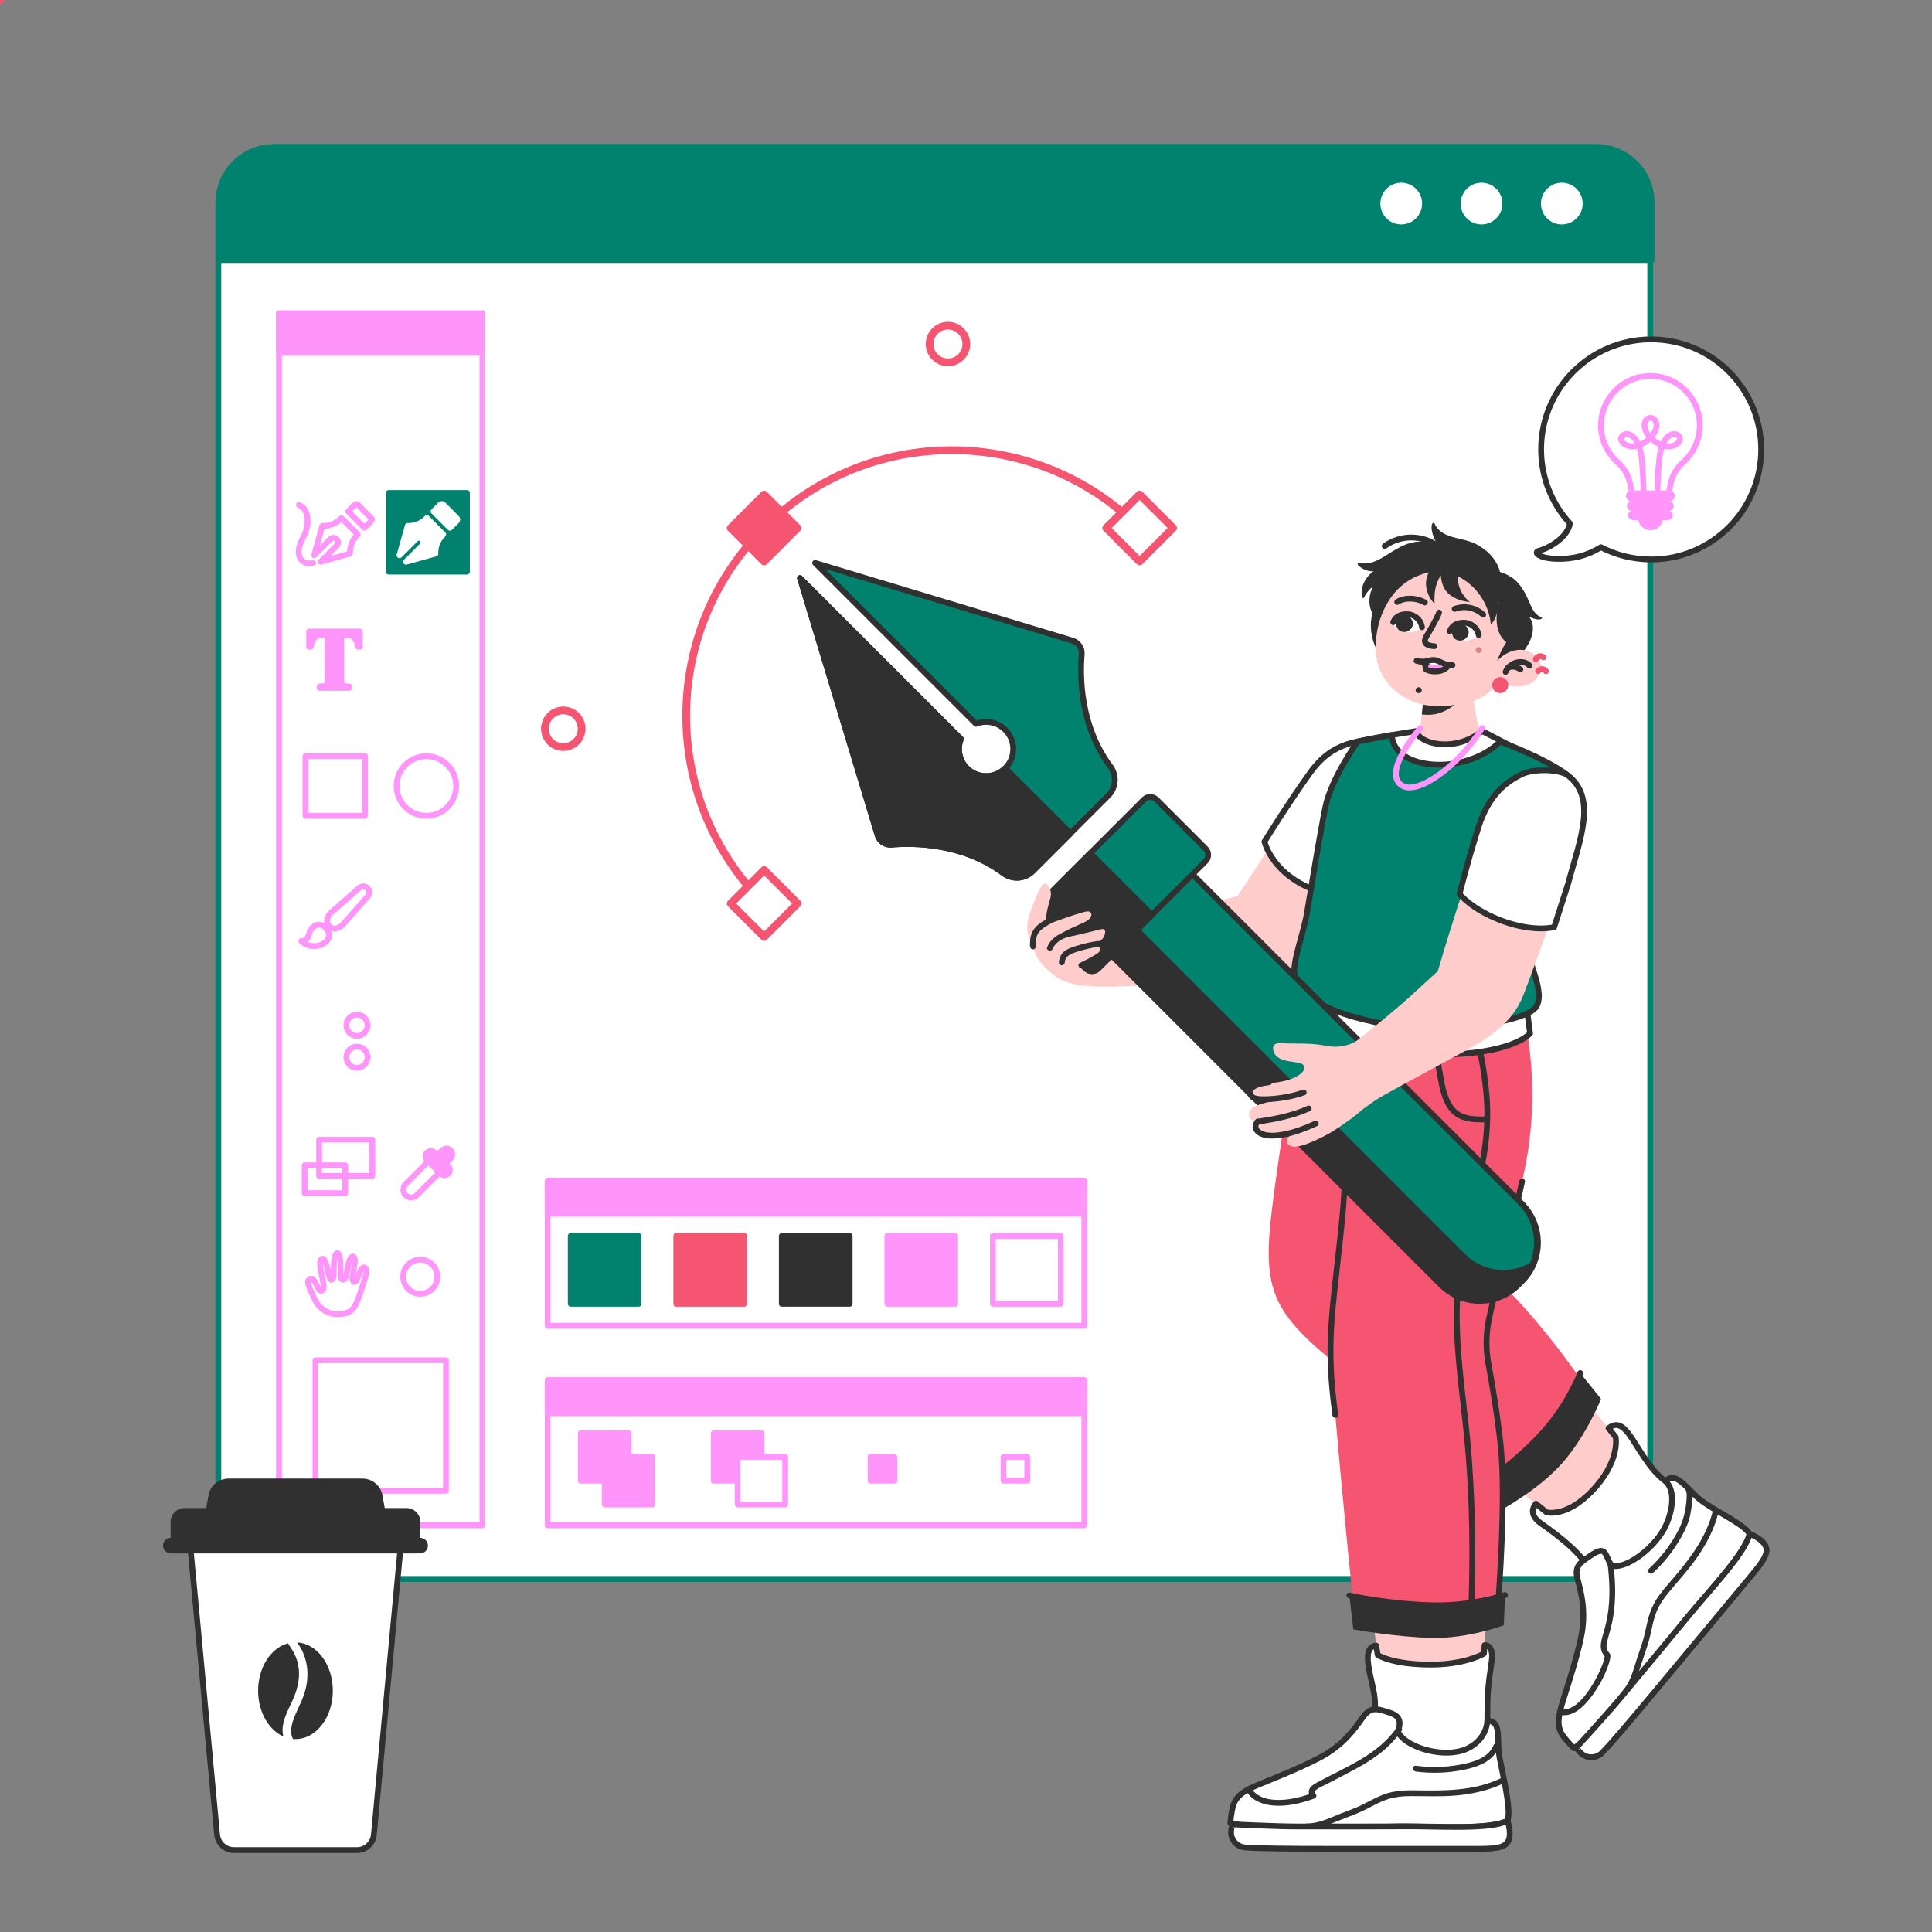 <?xml version="1.0" encoding="utf-8"?>
<!-- Generator: Adobe Illustrator 27.5.0, SVG Export Plug-In . SVG Version: 6.00 Build 0)  -->
<svg xmlns="http://www.w3.org/2000/svg" xmlns:xlink="http://www.w3.org/1999/xlink" version="1.1" x="0px" y="0px" viewBox="0 0 500 500" style="enable-background:new 0 0 500 500;" xml:space="preserve">
<rect x="0" y="0" width="500" height="500" fill="#808080" stroke="none"/>
<g id="Floor">
	
		<line id="Floor_00000042714086522723796320000002943657642155396010_" style="fill:none;stroke:#FF95FB;stroke-width:1.5;stroke-linecap:round;stroke-linejoin:round;stroke-miterlimit:10;"/>
</g>
<g id="Window">
	<g id="Window_00000111877368578575264960000018224126116560403888_">
		
			<path style="fill:#FFFFFF;stroke:#00826F;stroke-width:1.5;stroke-linecap:round;stroke-linejoin:round;stroke-miterlimit:10;" d="    M427.074,52.384v341.917c0,7.912-6.412,14.324-14.324,14.324H70.833c-7.912,0-14.324-6.412-14.324-14.324V52.384    c0-7.912,6.412-14.324,14.324-14.324H412.75C420.662,38.06,427.074,44.472,427.074,52.384z"/>
		
			<path style="fill:#00826F;stroke:#00826F;stroke-width:1.5;stroke-linecap:round;stroke-linejoin:round;stroke-miterlimit:10;" d="    M427.443,52.384v14.924H56.877V52.384c0-7.912,6.412-14.324,14.324-14.324h341.917C421.03,38.06,427.443,44.472,427.443,52.384z"/>
		<g>
			
				<path style="fill:#FFFFFF;stroke:#00826F;stroke-width:1.5;stroke-linecap:round;stroke-linejoin:round;stroke-miterlimit:10;" d="     M410.342,52.684c0,3.396-2.753,6.149-6.149,6.149c-3.396,0-6.149-2.753-6.149-6.149c0-3.396,2.753-6.149,6.149-6.149     C407.589,46.535,410.342,49.288,410.342,52.684z"/>
			
				<path style="fill:#FFFFFF;stroke:#00826F;stroke-width:1.5;stroke-linecap:round;stroke-linejoin:round;stroke-miterlimit:10;" d="     M389.566,52.684c0,3.396-2.753,6.149-6.149,6.149c-3.396,0-6.149-2.753-6.149-6.149c0-3.396,2.753-6.149,6.149-6.149     C386.813,46.535,389.566,49.288,389.566,52.684z"/>
			
				<path style="fill:#FFFFFF;stroke:#00826F;stroke-width:1.5;stroke-linecap:round;stroke-linejoin:round;stroke-miterlimit:10;" d="     M368.79,52.684c0,3.396-2.753,6.149-6.149,6.149c-3.396,0-6.149-2.753-6.149-6.149c0-3.396,2.753-6.149,6.149-6.149     C366.037,46.535,368.79,49.288,368.79,52.684z"/>
		</g>
	</g>
</g>
<g id="Tools_3">
	<g id="Tools">
		
			<rect x="72.197" y="81.097" style="fill:#FFFFFF;stroke:#FF95FB;stroke-width:1.5;stroke-linecap:round;stroke-linejoin:round;stroke-miterlimit:10;" width="52.651" height="313.643"/>
		
			<rect x="100.581" y="127.581" style="fill:#00826F;stroke:#00826F;stroke-width:1.5;stroke-linecap:round;stroke-linejoin:round;stroke-miterlimit:10;" width="20.264" height="20.359"/>
		
			<rect x="72.197" y="81.097" style="fill:#FF95FB;stroke:#FF95FB;stroke-width:1.5;stroke-linecap:round;stroke-linejoin:round;stroke-miterlimit:10;" width="52.651" height="10.206"/>
		<g>
			
				<line style="fill:none;stroke:#FFFFFF;stroke-width:1.5;stroke-linecap:round;stroke-linejoin:round;stroke-miterlimit:10;"/>
			
				<line style="fill:none;stroke:#FFFFFF;stroke-width:1.5;stroke-linecap:round;stroke-linejoin:round;stroke-miterlimit:10;"/>
		</g>
		<g>
			<polygon style="fill:#FFFFFF;"/>
			<polygon style="fill:#FFFFFF;"/>
		</g>
		
			<polygon style="fill:#FFFFFF;stroke:#FF95FB;stroke-width:1.5;stroke-linecap:round;stroke-linejoin:round;stroke-miterlimit:10;"/>
		
			<polygon style="fill:#FF95FB;stroke:#FF95FB;stroke-width:1.5;stroke-linecap:round;stroke-linejoin:round;stroke-miterlimit:10;"/>
		<g>
			
				<path style="fill:#FF95FB;stroke:#FF95FB;stroke-width:1.5;stroke-linecap:round;stroke-linejoin:round;stroke-miterlimit:10;" d="     M93.124,163.426v3.952h-0.388c-0.23-0.912-0.485-1.567-0.765-1.965c-0.28-0.398-0.664-0.716-1.152-0.953     c-0.273-0.129-0.75-0.194-1.432-0.194h-1.088v11.265c0,0.747,0.041,1.213,0.124,1.4c0.083,0.187,0.244,0.35,0.485,0.49     c0.241,0.14,0.569,0.21,0.985,0.21h0.485v0.398h-7.646v-0.398h0.485c0.424,0,0.765-0.075,1.023-0.226     c0.187-0.1,0.334-0.273,0.442-0.517c0.079-0.172,0.118-0.625,0.118-1.357v-11.265h-1.055c-0.984,0-1.698,0.208-2.143,0.625     c-0.625,0.582-1.019,1.411-1.185,2.488h-0.409v-3.952H93.124z"/>
		</g>
		
			<line style="fill:#FF95FB;stroke:#FF95FB;stroke-width:1.5;stroke-linecap:round;stroke-linejoin:round;stroke-miterlimit:10;"/>
		
			<path style="fill:#FFFFFF;stroke:#FFFFFF;stroke-width:1.5;stroke-linecap:round;stroke-linejoin:round;stroke-miterlimit:10;" d="    M118.205,134.809c0.199-0.199,0.199-0.52,0-0.719l-3.509-3.509c-0.199-0.199-0.521-0.198-0.719,0l-1.767,1.767l4.228,4.228    L118.205,134.809z M112.685,143.261c-0.069-1.801,0.617-3.55,1.891-4.824l0.128-0.128l-4.228-4.228l-0.128,0.128    c-1.275,1.275-3.023,1.96-4.824,1.891l-2.127,7.599l4.171-4.171c0.463-0.463,1.219-0.47,1.689,0c0.47,0.47,0.463,1.225,0,1.689    l-4.171,4.171L112.685,143.261z"/>
		
			<path style="fill:#FFFFFF;stroke:#FF95FB;stroke-width:1.5;stroke-linecap:round;stroke-linejoin:round;stroke-miterlimit:10;" d="    M96.099,134.809c0.198-0.199,0.199-0.52,0-0.719l-3.509-3.509c-0.199-0.199-0.52-0.198-0.719,0l-1.767,1.767l4.228,4.228    L96.099,134.809z M90.579,143.261c-0.069-1.801,0.617-3.55,1.891-4.824l0.128-0.128l-4.228-4.228l-0.128,0.128    c-1.275,1.275-3.023,1.96-4.824,1.891l-2.127,7.599l4.171-4.171c0.463-0.463,1.219-0.47,1.689,0c0.47,0.47,0.463,1.225,0,1.689    l-4.171,4.171L90.579,143.261z"/>
		<g>
			<g>
				
					<polygon style="fill:#FFFFFF;stroke:#FF95FB;stroke-width:1.5;stroke-linecap:round;stroke-linejoin:round;stroke-miterlimit:10;"/>
			</g>
			
				<line style="fill:#FF95FB;stroke:#FF95FB;stroke-width:1.5;stroke-linecap:round;stroke-linejoin:round;stroke-miterlimit:10;"/>
			
				<polygon style="fill:#FF95FB;stroke:#FF95FB;stroke-width:1.5;stroke-linecap:round;stroke-linejoin:round;stroke-miterlimit:10;"/>
		</g>
		
			<rect x="79.056" y="195.697" style="fill:none;stroke:#FF95FB;stroke-width:1.5;stroke-linecap:round;stroke-linejoin:round;stroke-miterlimit:10;" width="15.427" height="15.427"/>
		<path style="fill:none;stroke:#FF95FB;stroke-width:1.5;stroke-linecap:round;stroke-linejoin:round;stroke-miterlimit:10;" d="    M110.346,211.124L110.346,211.124c-4.26,0-7.714-3.453-7.714-7.714l0,0c0-4.26,3.453-7.714,7.714-7.714l0,0    c4.26,0,7.714,3.453,7.714,7.714l0,0C118.06,207.671,114.606,211.124,110.346,211.124z"/>
		
			<polygon style="fill:none;stroke:#FF95FB;stroke-width:1.5;stroke-linecap:round;stroke-linejoin:round;stroke-miterlimit:10;"/>
		
			<rect x="81.634" y="352.041" style="fill:none;stroke:#FF95FB;stroke-width:1.5;stroke-linecap:round;stroke-linejoin:round;stroke-miterlimit:10;" width="33.776" height="33.775"/>
		<g>
			<path style="fill:none;stroke:#FF95FB;stroke-width:1.5;stroke-linecap:round;stroke-linejoin:round;stroke-miterlimit:10;" d="     M113.185,330.42c0,2.441-1.979,4.42-4.42,4.42c-2.441,0-4.42-1.979-4.42-4.42s1.979-4.42,4.42-4.42     C111.206,326,113.185,327.979,113.185,330.42z"/>
			
				<line style="fill:none;stroke:#FF95FB;stroke-width:1.5;stroke-linecap:round;stroke-linejoin:round;stroke-miterlimit:10;"/>
		</g>
		
			<path style="fill:#FFFFFF;stroke:#FF95FB;stroke-width:1.5;stroke-linecap:round;stroke-linejoin:round;stroke-miterlimit:10;" d="    M77.349,130.664c2.919,1.15,2.566,5.56,1.373,7.865c-0.863,1.669-2.069,4.046-1.029,5.912c0.766,1.374,2.448,1.544,3.359,1.229"/>
		<g>
			<path style="fill:none;stroke:#FF95FB;stroke-width:1.5;stroke-linecap:round;stroke-linejoin:round;stroke-miterlimit:10;" d="     M87.14,240.244L87.14,240.244c-1.483,0.397-2.84-0.96-2.443-2.443l0,0c0.172-0.642,0.53-1.219,1.03-1.658l7.284-6.391     c0.611-0.536,1.534-0.506,2.109,0.069l0,0c0.575,0.575,0.605,1.497,0.069,2.109l-6.391,7.284     C88.359,239.714,87.782,240.072,87.14,240.244z"/>
			<path style="fill:none;stroke:#FF95FB;stroke-width:1.5;stroke-linecap:round;stroke-linejoin:round;stroke-miterlimit:10;" d="     M84.46,240.268c-1.344-1.728-3.845-1.024-4.452,1.404c-0.428,1.712-1.463,1.939-2.041,1.877     C81.193,246.643,87.168,243.75,84.46,240.268z"/>
		</g>
		<g>
			
				<polyline style="fill:none;stroke:#FF95FB;stroke-width:1.5;stroke-linecap:round;stroke-linejoin:round;stroke-miterlimit:10;"/>
			
				<line style="fill:none;stroke:#FF95FB;stroke-width:1.5;stroke-linecap:round;stroke-linejoin:round;stroke-miterlimit:10;"/>
			
				<line style="fill:none;stroke:#FF95FB;stroke-width:1.5;stroke-linecap:round;stroke-linejoin:round;stroke-miterlimit:10;"/>
			<path style="fill:none;stroke:#FF95FB;stroke-width:1.5;stroke-linecap:round;stroke-linejoin:round;stroke-miterlimit:10;" d="     M95.134,273.601c0,1.517-1.229,2.746-2.746,2.746s-2.746-1.229-2.746-2.746c0-1.517,1.229-2.746,2.746-2.746     S95.134,272.084,95.134,273.601z"/>
			<path style="fill:none;stroke:#FF95FB;stroke-width:1.5;stroke-linecap:round;stroke-linejoin:round;stroke-miterlimit:10;" d="     M95.134,265.332c0,1.517-1.229,2.746-2.746,2.746s-2.746-1.229-2.746-2.746c0-1.517,1.229-2.746,2.746-2.746     S95.134,263.815,95.134,265.332z"/>
		</g>
		<g>
			
				<rect x="82.588" y="294.93" style="fill:none;stroke:#FF95FB;stroke-width:1.5;stroke-linecap:round;stroke-linejoin:round;stroke-miterlimit:10;" width="13.77" height="9.414"/>
			
				<rect x="78.837" y="301.596" style="fill:none;stroke:#FF95FB;stroke-width:1.5;stroke-linecap:round;stroke-linejoin:round;stroke-miterlimit:10;" width="10.523" height="7.194"/>
		</g>
		<g>
			
				<path style="fill:#FFFFFF;stroke:#FF95FB;stroke-width:1.5;stroke-linecap:round;stroke-linejoin:round;stroke-miterlimit:10;" d="     M104.981,309.31L104.981,309.31c-0.793-0.793-0.793-2.08,0-2.873l5.774-5.774c0.793-0.793,2.08-0.793,2.873,0l0,0     c0.793,0.793,0.793,2.08,0,2.873l-5.774,5.774C107.061,310.104,105.774,310.104,104.981,309.31z"/>
			
				<path style="fill:#FF95FB;stroke:#FF95FB;stroke-width:1.5;stroke-linecap:round;stroke-linejoin:round;stroke-miterlimit:10;" d="     M114.057,303.76l-3.527-3.527c-0.538-0.538-0.538-1.411,0-1.949l0,0c0.538-0.538,1.411-0.538,1.949,0l3.527,3.527     c0.538,0.538,0.538,1.411,0,1.949l0,0C115.468,304.299,114.595,304.299,114.057,303.76z"/>
			
				<path style="fill:#FF95FB;stroke:#FF95FB;stroke-width:1.5;stroke-linecap:round;stroke-linejoin:round;stroke-miterlimit:10;" d="     M113.033,301.258L113.033,301.258c-0.58-0.58-0.58-1.521,0-2.102l1.47-1.47c0.58-0.58,1.521-0.58,2.102,0l0,0     c0.58,0.58,0.58,1.521,0,2.102l-1.47,1.47C114.554,301.839,113.613,301.839,113.033,301.258z"/>
		</g>
		<path style="fill:none;stroke:#FF95FB;stroke-width:1.5;stroke-linecap:round;stroke-linejoin:round;stroke-miterlimit:10;" d="    M87.243,340.103c-2.832,0-4.847-1.975-5.564-3.41c-2.131-4.261-2.32-5.232-1.519-5.675c1.074-0.594,1.671,1.642,2.426,2.721    c0.389,0.556,0.962,0.353,1.139-0.232c0.167-0.551-0.043-1.432-0.265-2.586c-0.532-2.764-1.04-4.703-0.136-5.134    c0.904-0.432,1.381,2.459,1.721,4.075c0.422,2.004,1.308,1.512,1.308,0.109c0-2.764,0.029-5.632,1.001-5.632    c0.971,0,0.708,3.86,0.813,5.822c0.087,1.62,1.241,1.129,1.477-0.19c0.403-2.262,0.771-4.92,1.744-4.764    c0.986,0.158,0.028,3.624-0.183,5.481c-0.122,1.072,0.663,1.871,1.443-0.181c0.54-1.422,0.998-2.756,1.736-2.469    c0.786,0.306,0.494,1.503-0.369,4.182c-0.863,2.68-1.017,3.271-1.772,4.979C91.486,338.908,90.48,340.103,87.243,340.103z"/>
	</g>
</g>
<g id="Tools_2">
	<g id="Tools_00000038374755225885008150000014017141839858985866_">
		<g>
			
				<rect x="141.724" y="357.198" style="fill:#FFFFFF;stroke:#FF95FB;stroke-width:1.5;stroke-linecap:round;stroke-linejoin:round;stroke-miterlimit:10;" width="138.892" height="37.542"/>
			
				<rect x="141.724" y="357.198" style="fill:#FF95FB;stroke:#FF95FB;stroke-width:1.5;stroke-linecap:round;stroke-linejoin:round;stroke-miterlimit:10;" width="138.893" height="8.556"/>
			<g>
				
					<line style="fill:none;stroke:#FFFFFF;stroke-width:1.5;stroke-linecap:round;stroke-linejoin:round;stroke-miterlimit:10;"/>
				
					<line style="fill:none;stroke:#FFFFFF;stroke-width:1.5;stroke-linecap:round;stroke-linejoin:round;stroke-miterlimit:10;"/>
			</g>
			<g>
				<polygon style="fill:#FFFFFF;"/>
				<polygon style="fill:#FFFFFF;"/>
			</g>
		</g>
		<g>
			
				<rect x="150.331" y="370.884" style="fill:#FF95FB;stroke:#FF95FB;stroke-width:1.5;stroke-linecap:round;stroke-linejoin:round;stroke-miterlimit:10;" width="12.314" height="12.314"/>
			
				<rect x="156.488" y="377.041" style="fill:#FF95FB;stroke:#FF95FB;stroke-width:1.5;stroke-linecap:round;stroke-linejoin:round;stroke-miterlimit:10;" width="12.314" height="12.314"/>
			
				<polyline style="fill:none;stroke:#FFFFFF;stroke-width:1.5;stroke-linecap:round;stroke-linejoin:round;stroke-miterlimit:10;"/>
		</g>
		<g>
			
				<rect x="184.733" y="370.884" style="fill:#FF95FB;stroke:#FF95FB;stroke-width:1.5;stroke-linecap:round;stroke-linejoin:round;stroke-miterlimit:10;" width="12.314" height="12.314"/>
			
				<rect x="190.89" y="377.041" style="fill:#FFFFFF;stroke:#FF95FB;stroke-width:1.5;stroke-linecap:round;stroke-linejoin:round;stroke-miterlimit:10;" width="12.314" height="12.314"/>
		</g>
		<g>
			
				<polygon style="fill:#FFFFFF;stroke:#FF95FB;stroke-width:1.5;stroke-linecap:round;stroke-linejoin:round;stroke-miterlimit:10;"/>
			
				<rect x="225.297" y="377.038" style="fill:#FF95FB;stroke:#FF95FB;stroke-width:1.5;stroke-linecap:round;stroke-linejoin:round;stroke-miterlimit:10;" width="6.152" height="6.162"/>
			
				<polygon style="fill:#FFFFFF;stroke:#FF95FB;stroke-width:1.5;stroke-linecap:round;stroke-linejoin:round;stroke-miterlimit:10;"/>
		</g>
		<g>
			
				<polygon style="fill:#FF95FB;stroke:#FF95FB;stroke-width:1.5;stroke-linecap:round;stroke-linejoin:round;stroke-miterlimit:10;"/>
			
				<rect x="259.694" y="377.038" style="fill:#FFFFFF;stroke:#FF95FB;stroke-width:1.5;stroke-linecap:round;stroke-linejoin:round;stroke-miterlimit:10;" width="6.153" height="6.162"/>
			
				<polygon style="fill:#FF95FB;stroke:#FF95FB;stroke-width:1.5;stroke-linecap:round;stroke-linejoin:round;stroke-miterlimit:10;"/>
		</g>
	</g>
</g>
<g id="Tools_1">
	<g id="Tools_00000039099938887534933790000009824902172719988153_">
		<g>
			
				<rect x="141.724" y="305.567" style="fill:#FFFFFF;stroke:#FF95FB;stroke-width:1.5;stroke-linecap:round;stroke-linejoin:round;stroke-miterlimit:10;" width="138.892" height="37.542"/>
			
				<rect x="141.724" y="305.567" style="fill:#FF95FB;stroke:#FF95FB;stroke-width:1.5;stroke-linecap:round;stroke-linejoin:round;stroke-miterlimit:10;" width="138.893" height="8.556"/>
			<g>
				
					<line style="fill:none;stroke:#FFFFFF;stroke-width:1.5;stroke-linecap:round;stroke-linejoin:round;stroke-miterlimit:10;"/>
				
					<line style="fill:none;stroke:#FFFFFF;stroke-width:1.5;stroke-linecap:round;stroke-linejoin:round;stroke-miterlimit:10;"/>
			</g>
			<g>
				<polygon style="fill:#FFFFFF;"/>
				<polygon style="fill:#FFFFFF;"/>
			</g>
		</g>
		<g>
			
				<rect x="147.708" y="319.865" style="fill:#00826F;stroke:#00826F;stroke-width:1.5;stroke-linecap:round;stroke-linejoin:round;stroke-miterlimit:10;" width="17.561" height="17.561"/>
			
				<polygon style="fill:#FFFFFF;stroke:#FF95FB;stroke-width:1.5;stroke-linecap:round;stroke-linejoin:round;stroke-miterlimit:10;"/>
		</g>
		<g>
			
				<rect x="175.018" y="319.865" style="fill:#F55571;stroke:#F55571;stroke-width:1.5;stroke-linecap:round;stroke-linejoin:round;stroke-miterlimit:10;" width="17.561" height="17.561"/>
			
				<polygon style="fill:#FFFFFF;stroke:#FF95FB;stroke-width:1.5;stroke-linecap:round;stroke-linejoin:round;stroke-miterlimit:10;"/>
		</g>
		<g>
			
				<rect x="202.329" y="319.865" style="fill:#303030;stroke:#303030;stroke-width:1.5;stroke-linecap:round;stroke-linejoin:round;stroke-miterlimit:10;" width="17.561" height="17.561"/>
			
				<polygon style="fill:#FFFFFF;stroke:#FF95FB;stroke-width:1.5;stroke-linecap:round;stroke-linejoin:round;stroke-miterlimit:10;"/>
		</g>
		<g>
			
				<rect x="229.639" y="319.865" style="fill:#FF95FB;stroke:#FF95FB;stroke-width:1.5;stroke-linecap:round;stroke-linejoin:round;stroke-miterlimit:10;" width="17.561" height="17.561"/>
			
				<polygon style="fill:#FFFFFF;stroke:#FF95FB;stroke-width:1.5;stroke-linecap:round;stroke-linejoin:round;stroke-miterlimit:10;"/>
		</g>
		<g>
			
				<rect x="256.95" y="319.865" style="fill:#FFFFFF;stroke:#FF95FB;stroke-width:1.5;stroke-linecap:round;stroke-linejoin:round;stroke-miterlimit:10;" width="17.561" height="17.561"/>
			
				<polygon style="fill:#FFFFFF;stroke:#FF95FB;stroke-width:1.5;stroke-linecap:round;stroke-linejoin:round;stroke-miterlimit:10;"/>
		</g>
	</g>
</g>
<g id="Coffee_00000087386908059458005970000018114964283749469322_">
	<g id="Coffee">
		
			<path style="fill:#FFFFFF;stroke:#303030;stroke-width:1.5;stroke-linecap:round;stroke-linejoin:round;stroke-miterlimit:10;" d="    M92.372,478.808H60.569c-2.275,0-4.176-1.733-4.387-3.998l-7.015-75.532h54.608l-7.015,75.532    C96.549,477.075,94.648,478.808,92.372,478.808z"/>
		<g>
			<polygon style="fill:#00826F;"/>
			<path style="fill:#303030;" d="M73.121,447.728c0.014-2.555,1.427-5.141,2.474-7.4c1.221-2.635,1.998-5.356,1.747-8.287     c-0.126-1.47-0.591-3.003-1.285-4.305c-0.458-0.859-1.046-1.61-1.501-2.452c-4.422,1.151-7.753,6.206-7.753,12.27     c0,5.483,2.724,10.139,6.516,11.832C73.185,448.837,73.118,448.275,73.121,447.728z"/>
			<path style="fill:#303030;" d="M76.886,425.052c0.442,0.696,0.956,1.358,1.298,2.106c0.556,1.219,0.99,2.483,1.203,3.808     c0.393,2.447,0.129,5.008-0.634,7.36c-0.813,2.505-2.223,4.766-3.005,7.285c-0.413,1.329-0.667,3.156,0.091,4.43     c0.209,0.017,0.42,0.03,0.633,0.03c5.34,0,9.669-5.604,9.669-12.517C86.14,430.822,82.033,425.333,76.886,425.052z"/>
		</g>
		<path style="fill:#303030;" d="M107.712,402.018H45.23c-0.594,0-1.075-0.481-1.075-1.075v-7.072c0-1.983,1.607-3.59,3.59-3.59    h57.452c1.983,0,3.59,1.607,3.59,3.59v7.072C108.787,401.536,108.305,402.018,107.712,402.018z"/>
		<path style="fill:#303030;" d="M99.824,391.697H53.118l0.852-4.731c0.449-2.493,2.619-4.307,5.152-4.307H93.82    c2.533,0,4.703,1.814,5.152,4.307L99.824,391.697z"/>
		<path style="fill:#303030;" d="M108.734,402.018H44.208c-1.112,0-2.013-0.901-2.013-2.014l0,0c0-1.112,0.901-2.013,2.013-2.013    h64.527c1.112,0,2.013,0.901,2.013,2.013l0,0C110.747,401.116,109.846,402.018,108.734,402.018z"/>
	</g>
</g>
<g id="Character">
	<g id="Character_00000112615569020606234040000013408711857039881094_">
		<g id="Legs_00000090982722018173729470000009066332319169236393_">
			<g id="Leg_00000016791104100014465940000004296506150493463964_">
				<path style="fill:#FFCCCC;" d="M340.633,259.666h45.85c2.141,20.649,2.265,35.257-9.924,65.295      c4.211,3.82,8.56,6.658,14.842,14.541c7.274,9.128,25.82,30.852,37.296,45.556c3.472,1.501,6.893,3.2,10.336,4.816      c2.198,1.032,4.435,2.09,6.215,3.742c1.78,1.652,3.063,4.024,2.81,6.439c-0.199,1.9-1.294,3.572-2.394,5.134      c-7.883,11.199-17.566,21.014-25.854,31.917c-2.191,2.882-4.301,5.857-6.886,8.409c-1.131,1.117-2.746,2.889-4.297,3.387      c-1.369,0.44-3.091-0.609-3.772-1.783c-0.638-1.101-0.734-2.448-0.53-3.704c0.204-1.256,0.687-2.446,1.151-3.631      c0.822-2.098,1.591-4.217,2.29-6.36c1.987-6.094,3.42-12.417,3.699-18.837c0.125-2.866,1.791-8.378,0.939-11.145      c-0.773-2.51-2.442-4.145-4.443-5.799c-17.533-14.499-44.948-34.52-53.338-40.714c-13.137-9.698-21.68-20.092-20.259-40.934      C335.84,294.346,337.04,281.319,340.633,259.666z"/>
				
					<path style="fill:#FFFFFF;stroke:#303030;stroke-width:1.5;stroke-linecap:round;stroke-linejoin:round;stroke-miterlimit:10;" d="      M431.081,383.372c-4.223-2.927-7.494-9.586-9.616-12.352c-2.123-2.766-3.581-2.587-5.186-1.416l1.847,2.274      c0,0,1.356,6.293-6.291,14.167c-6.561,6.755-11.589,5.338-11.589,5.338l-2.754-2.221c0,0-2.525,2.473,1.385,5.154      c3.91,2.681,12.342,9.029,13.012,13.498s0.435,11.644-1.402,17.943c-1.837,6.299-5.971,16.241-5.3,19.034      c0.67,2.793,2.777,4.915,2.777,4.915s10.859-10.458,21.245-22.097c10.386-11.64,20.105-24.599,20.552-27.838      c0.447-3.24-0.447-3.91-4.022-6.033S435.319,386.955,431.081,383.372z"/>
				<path style="fill:#F55571;" d="M408.973,356.817c-1.838,10.385-16.872,24.572-25.037,29.229c0,0-27.804-24.191-40.452-34.898      c-12.648-10.707-15.852-16.758-15.023-30.851c0.8-13.597,9.439-63.799,9.439-63.799h48.598c0,0,6.371,19.675,0.296,39.875      c-4.925,16.376-7.678,27.562-7.678,27.562S392.312,332.981,408.973,356.817z"/>
				<g>
					<path style="fill:#303030;" d="M408.973,355.342l5.376,6.72c0,0-3.822,9.521-9.993,16.528       c-6.171,7.007-15.858,12.17-15.858,12.17l-6.594-5.575c0,0,9.501-5.64,17.494-14.538       C406.029,363.267,408.973,355.342,408.973,355.342z"/>
					
						<path style="fill:none;stroke:#303030;stroke-width:1.5;stroke-linecap:round;stroke-linejoin:round;stroke-miterlimit:10;" d="       M381.905,385.185c0,0,9.501-5.64,17.494-14.538c6.63-7.38,9.574-15.306,9.574-15.306"/>
				</g>
				<g>
					<g>
						
							<path style="fill:#FFFFFF;stroke:#303030;stroke-width:1.5;stroke-linecap:round;stroke-linejoin:round;stroke-miterlimit:10;" d="        M404.434,449.121c1.087,1.582,2.937,3.348,2.937,3.348s7.073-5.334,12.003-11.258c6.94-8.341,14.198-18.974,17.302-22.631        c5.152-6.07,15.068-16.658,16.118-21.624c-0.16-0.241-0.338-0.473-0.542-0.703c-2.25-2.484-8.994-5.493-12.457-8.3        c-3.137-2.543-6.266-7.58-8.714-4.58c2.61,2.484,1.713,7.54,0.196,11.056c-2.519,5.84-10.492,11.964-14.325,10.718        c-1.699-3.121-1.332-5.275-5.384-2.517c-2.746,1.869-4.21,2.682-3.262,6.19c0.845,3.127,2.287,8.301,0.853,15.003        c-1.036,4.842-2.756,10.346-4.519,15.867C403.225,444.119,402.799,446.74,404.434,449.121z"/>
						<g>
							<g>
								<g>
									<path style="fill:#303030;" d="M416.031,404.606c0.549,4.557,0.753,9.238-0.048,13.78           c-0.234,1.324-0.558,2.628-0.926,3.921c-0.247,0.866-0.53,1.732-0.681,2.622c-0.132,0.776-0.166,1.572,0.094,2.327           c0.135,0.392,0.328,0.758,0.57,1.094c0.084,0.116,0.169,0.236,0.265,0.343c0.253,0.283,0.036-0.145-0.031-0.172           c-0.049-0.02,0.013-0.044-0.003,0.093c-0.006,0.052-0.035,0.364-0.005,0.151c-0.161,1.147-0.641,2.286-1.104,3.338           c-0.7,1.593-1.528,3.134-2.472,4.596c-1.036,1.605-2.236,3.176-3.738,4.374c-1.148,0.915-2.583,1.613-4.038,1.203           c-0.931-0.262-1.328,1.185-0.399,1.446c3.338,0.94,6.257-1.951,8.11-4.346c2.063-2.666,3.799-5.799,4.798-9.029           c0.155-0.501,0.293-1.019,0.336-1.544c0.016-0.193,0.021-0.393-0.025-0.583c-0.043-0.18-0.13-0.299-0.247-0.443           c-0.107-0.132-0.148-0.179-0.152-0.184c-0.109-0.151-0.21-0.306-0.298-0.471c-0.041-0.077-0.079-0.154-0.114-0.234           c0.088,0.198-0.031-0.094-0.046-0.149c-0.021-0.079-0.041-0.158-0.062-0.236c-0.015-0.057-0.05-0.329-0.022-0.088           c-0.021-0.181-0.028-0.363-0.023-0.545c0.003-0.086,0.01-0.172,0.015-0.258c0.004-0.057,0.042-0.337,0.011-0.12           c0.029-0.199,0.067-0.396,0.11-0.592c0.097-0.441,0.219-0.876,0.343-1.31c0.34-1.193,0.683-2.384,0.944-3.598           c1.087-5.056,0.953-10.278,0.338-15.386C417.417,403.659,415.916,403.648,416.031,404.606L416.031,404.606z"/>
								</g>
							</g>
							<g>
								<g>
									<path style="fill:#303030;" d="M436.23,385.538c0.316,0.617,0.291,1.397,0.271,2.071c-0.025,0.85-0.131,1.695-0.261,2.535           c-0.311,2.008-0.849,3.832-1.773,5.65c-1.952,3.843-4.583,7.295-7.743,10.223c-0.71,0.658,0.353,1.716,1.061,1.061           c2.643-2.449,4.94-5.272,6.786-8.367c0.944-1.583,1.823-3.244,2.42-4.991c0.479-1.402,0.679-2.902,0.863-4.368           c0.185-1.475,0.374-3.197-0.329-4.57C437.085,383.922,435.79,384.68,436.23,385.538L436.23,385.538z"/>
								</g>
							</g>
							<g>
								<g>
									<path style="fill:#303030;" d="M443.298,390.951c-1.821,7.55-6.831,13.541-11.794,19.277           c-1.289,1.49-2.534,3.039-3.461,4.785c-0.713,1.345-1.223,2.781-1.592,4.255c-0.365,1.455-0.634,2.931-1.01,4.383           c-0.478,1.847-1.169,3.624-1.751,5.439c-0.926,2.886-1.611,5.887-3.58,8.278c-0.609,0.74,0.446,1.807,1.061,1.061           c1.75-2.126,2.61-4.576,3.413-7.174c0.549-1.778,1.178-3.526,1.75-5.296c0.518-1.599,0.875-3.237,1.235-4.877           c0.312-1.419,0.652-2.845,1.226-4.185c0.737-1.721,1.811-3.27,3.002-4.706c2.529-3.05,5.2-5.948,7.463-9.212           c2.454-3.541,4.469-7.423,5.484-11.63C444.97,390.412,443.525,390.012,443.298,390.951L443.298,390.951z"/>
								</g>
							</g>
						</g>
						
							<path style="fill:#FFFFFF;stroke:#303030;stroke-width:1.5;stroke-linecap:round;stroke-linejoin:round;stroke-miterlimit:10;" d="        M408.955,453.523c1.538,1.646,4.128,1.676,5.698,0.061c2.397-2.466,6.615-7.384,15.41-17.954l23.05-27.701        c3.104-3.73,4.776-5.987,3.77-7.918c-0.738-1.415-2.638-2.496-4.09-3.055c-1.05,4.966-10.374,14.573-16.118,21.624        c-3.03,3.719-10.637,12.833-17.577,21.174c-3.37,4.05-11.136,12.515-11.136,12.515S408.303,452.825,408.955,453.523z"/>
					</g>
				</g>
			</g>
			<g id="Leg_00000124139568293535462520000008969991613599037874_">
				<path style="fill:#FFCCCC;" d="M357.388,438.507c-0.743-9.549-7.771-73.192-9.976-87.202      c-2.205-14.01,5.397-60.869,5.397-60.869l0.223-27.734h34.412c5.876,12.406,8.738,23.719,4.841,41.437      c-4.831,21.964-9.407,45.68-9.407,45.68s3.159,20.435,3.159,38.466c0,18.715-3.077,52.586-3.313,56.824      c-0.065,1.173,3.769,15.722,4.327,19.646c0.214,1.509,0.393,3.187-0.46,4.435c-0.774,1.133-2.186,1.58-3.51,1.836      c-2.563,0.496-5.184,0.555-7.791,0.613c-16.304,0.362-32.609,0.724-48.913,1.086c-1.13,0.025-2.292,0.045-3.352-0.361      c-1.059-0.406-2.006-1.344-2.094-2.502c-0.271-3.572,3.864-5.712,6.416-7.023c6.407-3.292,13.142-6.111,19.433-9.691      C353.817,449.146,358.057,447.098,357.388,438.507z"/>
				
					<path style="fill:#FFFFFF;stroke:#303030;stroke-width:1.5;stroke-linecap:round;stroke-linejoin:round;stroke-miterlimit:10;" d="      M349.206,453.562c6.181-6.021,7.06-9.472,6.545-14.236c-0.515-4.765-3.918-12.985,0.396-13.459l0.403,2.442      c0,0,3.811,2.566,14.131,2.489c8.76-0.065,13.365-2.851,13.365-2.851l0.162-2.185c0,0,2.506-0.326,1.815,4.344      c-0.946,6.389-1.113,8.239-1.098,15.268c0.015,7.029,2.539,15.162,2.307,21.204c-0.232,6.042,1.969,7.802-10.399,8.274      c-12.368,0.472-49.969-1.015-53.704-1.015c-3.735,0-2.878-7.034,1.201-9.277C328.408,462.319,344.181,458.457,349.206,453.562z"/>
				<g>
					<path style="fill:#F55571;" d="M349.033,257.624c-0.22,1.479-1.023,8.476-1.023,8.476c-1.663,17.534-3.244,22.081-1.984,27.691       c1.161,5.169,3.224,3.836,0.984,25.102c-2.24,21.266-2.878,30.749-1.44,47.293c2.085,24,4.455,46.89,4.455,46.89       c10.299,4.118,27.847,4.315,37.808,0.307c0,0,1.972-25.817,0.544-39.257c-0.887-8.349-2.254-16.025-3.208-21.411       c-0.643-3.63-0.606-7.343,0.103-10.96c1.512-7.717,5.242-21.285,8.652-36.012c5.403-23.336,0.978-38.598,0-48.118H349.033z"/>
					
						<path style="fill:none;stroke:#303030;stroke-width:1.5;stroke-linecap:round;stroke-linejoin:round;stroke-miterlimit:10;" d="       M387.834,413.382c0,0,1.972-25.817,0.544-39.257c-0.887-8.349-2.254-16.025-3.208-21.411c-0.643-3.63-0.606-7.343,0.103-10.96       c1.512-7.717,5.429-21.241,8.652-36.012"/>
					
						<path style="fill:none;stroke:#303030;stroke-width:1.5;stroke-linecap:round;stroke-linejoin:round;stroke-miterlimit:10;" d="       M348.011,266.099c-1.663,17.534-3.244,22.081-1.984,27.691c1.161,5.169,3.224,3.836,0.984,25.102       c-2.24,21.266-3.947,28.97-1.44,47.293"/>
				</g>
				<path style="fill:none;stroke:#303030;stroke-width:1.5;stroke-linecap:round;stroke-linejoin:round;stroke-miterlimit:10;" d="      M379.232,258.615c2.919,8.013,4.77,16.438,5.497,24.962c0.966,11.322-1.828,21.526-4.411,32.41      c-1.919,8.084-3.316,16.219-3.316,24.534c0,12.253,2.205,24.347,3.111,36.546c0.979,13.18,1.097,24.397,0.703,37.609"/>
				<g>
					<path style="fill:#303030;" d="M389.511,412.796l-0.339,7.821c0,0-9.07,3.436-18.405,3.272       c-9.336-0.164-20.529-2.21-20.529-2.21l-1.032-8.776c0,0,9.605,2.223,21.561,2.551       C380.684,415.726,389.511,412.796,389.511,412.796z"/>
					
						<path style="fill:none;stroke:#303030;stroke-width:1.5;stroke-linecap:round;stroke-linejoin:round;stroke-miterlimit:10;" d="       M349.206,412.903c0,0,9.605,2.223,21.561,2.551c9.917,0.272,18.744-2.658,18.744-2.658"/>
				</g>
				<path style="fill:none;stroke:#303030;stroke-width:1.5;stroke-linecap:round;stroke-linejoin:round;stroke-miterlimit:10;" d="      M369.911,261.671c0,0,1.325,9.039,2.233,13.443c0.927,4.497,1.27,11.499,5.816,13.646c2.189,1.034,4.383,0.938,6.753,0.938"/>
				<g>
					<g>
						
							<path style="fill:#FFFFFF;stroke:#303030;stroke-width:1.5;stroke-linecap:round;stroke-linejoin:round;stroke-miterlimit:10;" d="        M319.111,467.413c-0.521,1.847-0.695,4.399-0.695,4.399s8.624,2.025,16.331,2.025c10.851,0,23.666-1.223,28.463-1.176        c7.961,0.078,22.443,0.928,26.932-1.442c0.083-0.276,0.148-0.562,0.194-0.867c0.47-3.319-1.464-11.289-2.265-15.577        c-0.839-4.488,0.726-9.44-3.146-9.403c-0.24,3.595-2.929,6.607-6.602,7.69c-6.101,1.799-15.076-1.258-16.57-5        c1.312-3.303-0.342-4.264-2.341-4.904c-3.164-1.013-4.755-1.52-6.845,1.452c-1.863,2.649-4.918,7.067-10.987,10.252        c-4.384,2.301-9.716,4.5-15.087,6.675C322.182,463.284,319.895,464.633,319.111,467.413z"/>
						<g>
							<g>
								<g>
									<path style="fill:#303030;" d="M361.411,447.208c-4.944,7.048-13.249,10.113-20.526,14.08           c-0.736,0.401-1.581,0.882-1.985,1.651c-0.443,0.843-0.066,1.677,0.512,2.333c0.11-0.418,0.221-0.836,0.331-1.254           c-3.146,1.143-6.523,1.988-9.895,1.779c-2.363-0.147-4.834-0.953-6.073-3.113c-0.48-0.837-1.777-0.083-1.295,0.757           c1.422,2.479,4.126,3.547,6.855,3.815c3.649,0.358,7.4-0.554,10.806-1.792c0.545-0.198,0.72-0.811,0.331-1.254           c-0.389-0.443-0.295-0.643,0.157-1.002c0.694-0.552,1.563-0.92,2.353-1.309c1.805-0.889,3.577-1.844,5.361-2.774           c3.378-1.759,6.727-3.602,9.663-6.053c1.787-1.491,3.362-3.203,4.699-5.108           C363.262,447.173,361.962,446.423,361.411,447.208L361.411,447.208z"/>
								</g>
							</g>
							<g>
								<g>
									<path style="fill:#303030;" d="M386.508,451.698c-1.367,3.334-5.366,4.371-8.553,4.977           c-3.795,0.721-7.694,0.797-11.522,0.3c-0.954-0.124-0.945,1.377,0,1.5c4.201,0.546,8.474,0.379,12.621-0.494           c3.615-0.761,7.398-2.22,8.901-5.884C388.32,451.204,386.87,450.816,386.508,451.698L386.508,451.698z"/>
								</g>
							</g>
							<g>
								<g>
									<path style="fill:#303030;" d="M388.614,460.116c-7.045,3.465-14.944,3.346-22.598,3.221           c-1.917-0.031-3.842,0.036-5.723,0.438c-1.468,0.313-2.868,0.853-4.218,1.502c-1.361,0.654-2.677,1.397-4.043,2.041           c-1.71,0.806-3.505,1.4-5.255,2.11c-2.825,1.146-5.564,2.499-8.674,2.516c-0.965,0.005-0.967,1.505,0,1.5           c2.744-0.015,5.17-0.951,7.667-1.99c1.742-0.725,3.52-1.355,5.264-2.07c1.505-0.617,2.949-1.353,4.391-2.102           c1.303-0.676,2.617-1.322,4.028-1.744c1.789-0.535,3.636-0.699,5.496-0.708c3.984-0.018,7.941,0.2,11.92-0.162           c4.325-0.393,8.588-1.331,12.502-3.257C390.237,460.986,389.478,459.692,388.614,460.116L388.614,460.116z"/>
								</g>
							</g>
						</g>
						
							<path style="fill:#FFFFFF;stroke:#303030;stroke-width:1.5;stroke-linecap:round;stroke-linejoin:round;stroke-miterlimit:10;" d="        M318.618,473.704c-0.282,2.235,1.352,4.245,3.598,4.419c3.429,0.265,9.908,0.362,23.658,0.362h36.037        c4.852,0,7.658-0.158,8.498-2.166c0.616-1.472,0.231-3.624-0.267-5.098c-4.489,2.369-17.838,1.347-26.932,1.442        c-4.797,0.05-16.669,0.032-27.519,0.032c-5.269,0-16.743-0.555-16.743-0.555S318.738,472.757,318.618,473.704z"/>
					</g>
				</g>
			</g>
		</g>
		<g id="Arm">
			<path style="fill:#FFCCCC;" d="M273.794,253.142c4.2,2.38,10.075,2.295,15.706,2.164l-1.582-11.836l-13.844,1.347     L273.794,253.142z"/>
			<path style="fill:#FFCCCC;" d="M355.224,220.462c-0.322,0.473-12.08,16.926-17.429,26.613c-3.57,6.466-9.81,6.719-18.638,7.137     c-6.651,0.315-29.658,1.094-29.658,1.094l-4.787-14.315l35.561-9.092c0,0,8.341-12.271,15.155-23.986     c4.388-7.543,8.046-14.443,20.883-16.075L355.224,220.462z"/>
			
				<path id="Arm_00000127018711531904993070000001449084092178705850_" style="fill:#FFFFFF;stroke:#303030;stroke-width:1.5;stroke-linecap:round;stroke-linejoin:round;stroke-miterlimit:10;" d="     M339.198,199.798c-5.982,8.286-11.952,18.021-11.952,18.021s2.763,12.302,21.476,14.499l8.774-11.506l2.208-29.467     C351.756,191.26,344.821,192.009,339.198,199.798z"/>
		</g>
		<g id="Head_00000138566690471389822650000014791427062123329669_">
			<g>
				<path style="fill:#303030;" d="M354.922,159.906c-1.508,9.915,8.738,19.21,19.189,20.231      c10.451,1.021,19.713-6.243,20.688-16.224c0.975-9.981-7.287-19.003-17.664-20.61      C366.511,141.657,357.137,145.344,354.922,159.906z"/>
			</g>
			<g id="Hair">
				<path style="fill:#303030;" d="M393.015,174.451c-1.966-2.936,2.341-6.447,3.191-9.239c0.745-1.878,0.795-4.244-0.604-5.701      c0.839,0.414,1.741,0.844,2.675,0.801c0.765-0.036,1.114-0.439,0.389-0.681c-1.518-0.59-2.233-2.281-2.873-3.779      c-0.842-1.971-1.846-3.917-3.353-5.443c-1.066-1.079-3.003-2.076-4.246-2.374c-0.595-2.693-2.746-5.216-5.057-6.538      c-3.301-2.509-8.623-1.637-11.237-4.896c-0.638-0.796-0.567-1.439-0.946-1.316c-1.177,0.382,0.022,5.162,1.861,6.244      c-9.811-4.992-14.322,5.421-20.609,4.185c-0.647-0.21-1.224,0.125-0.587,0.707c1.044,0.952,2.461,1.484,3.873,1.453      c-2.113,1.296-3.82,4.578-2.815,6.939c0.185,0.047,0.326-0.158,0.411-0.327c0.539-1.069,1.322-2.013,2.272-2.742      c-1.411,2.549-1.453,6.647,1.211,8.371c0.954-1.959,3.763-3.977,3.763-3.977l30.596,18.504c0.479,0.436,1.06,0.759,1.683,0.935      c0.274,0.077,0.628,0.099,0.784-0.139C393.608,175.12,393.259,174.745,393.015,174.451z"/>
				<path style="fill:none;stroke:#303030;stroke-width:1.5;stroke-linecap:round;stroke-linejoin:round;stroke-miterlimit:10;" d="      M358.355,141.307c2.076-1.489,4.647-2.277,7.201-2.207c2.554,0.07,5.077,0.997,7.069,2.598"/>
			</g>
			<path style="fill:#FFCCCC;" d="M385.107,150.39c-0.301,2.648,0.441,4.216,2.82,5.523c-2.115,7.87,1.908,10.254,1.908,10.254     c-0.992,1.531-1.793,3.177-2.38,4.891c1.552-1.683,3.764-2.936,6.121-2.895c2.357,0.041,4.75,1.637,5.142,3.862     c0.388,2.2-1.275,4.396-3.439,5.205c-2.164,0.809-5.005,0.605-7.436-0.948l-0.003-0.002c-1.163,2.046-3.404,3.988-6.447,5.118     l1.299,7.652l5.152,3.748c0,0-9.638,27.52-33.481,23.15c-23.406-4.29,6.643-25.572,6.643-25.572l6.427-0.848l0.801-7.197     c-3.883-0.774-14.94-5.437-11.583-20.176c0.674-2.959,1.933-5.614,3.55-7.851l0.001,0     C365.911,146.657,375.905,146.101,385.107,150.39z"/>
			<path style="fill:#F55571;" d="M390.324,177.305c0,1.145-0.928,2.074-2.074,2.074c-1.145,0-2.074-0.928-2.074-2.074     c0-1.145,0.928-2.074,2.074-2.074C389.396,175.231,390.324,176.16,390.324,177.305z"/>
			<g>
				<g>
					<path style="fill:#F55571;" d="M400.754,173.364c-0.341-0.573-0.956-0.917-1.617-0.946c-0.595-0.026-1.234,0.267-1.611,0.726       c-0.13,0.158-0.22,0.318-0.22,0.53c0,0.184,0.082,0.404,0.22,0.53c0.143,0.131,0.331,0.229,0.53,0.22       c0.187-0.008,0.406-0.068,0.53-0.22c0.068-0.083,0.143-0.156,0.226-0.223c-0.051,0.039-0.101,0.078-0.152,0.117       c0.094-0.071,0.193-0.13,0.3-0.178c-0.06,0.025-0.119,0.05-0.179,0.076c0.108-0.045,0.219-0.077,0.334-0.095       c-0.066,0.009-0.133,0.018-0.199,0.027c0.105-0.014,0.208-0.015,0.313-0.003c-0.066-0.009-0.133-0.018-0.199-0.027       c0.113,0.016,0.222,0.045,0.328,0.089c-0.06-0.025-0.119-0.05-0.179-0.076c0.095,0.042,0.183,0.094,0.266,0.156       c-0.051-0.039-0.101-0.078-0.152-0.117c0.073,0.058,0.138,0.122,0.197,0.194c-0.039-0.051-0.078-0.101-0.117-0.152       c0.031,0.041,0.06,0.083,0.086,0.128c0.201,0.337,0.684,0.49,1.026,0.269C400.824,174.172,400.969,173.725,400.754,173.364       L400.754,173.364z"/>
				</g>
			</g>
			<g>
				<g>
					<path style="fill:#F55571;" d="M399.968,169.602c-0.488-0.467-1.193-0.649-1.848-0.48c-0.564,0.146-1.088,0.58-1.324,1.115       c-0.084,0.191-0.133,0.368-0.076,0.578c0.048,0.174,0.182,0.362,0.345,0.448c0.174,0.092,0.385,0.138,0.578,0.076       c0.174-0.056,0.371-0.17,0.448-0.345c0.048-0.109,0.108-0.209,0.18-0.303c-0.039,0.051-0.078,0.101-0.117,0.152       c0.074-0.093,0.157-0.175,0.251-0.248c-0.051,0.039-0.101,0.078-0.152,0.117c0.087-0.065,0.179-0.119,0.278-0.162       c-0.06,0.025-0.12,0.05-0.179,0.076c0.102-0.042,0.206-0.07,0.315-0.085c-0.066,0.009-0.133,0.018-0.199,0.027       c0.101-0.011,0.2-0.011,0.301,0c-0.066-0.009-0.133-0.018-0.199-0.027c0.11,0.015,0.216,0.043,0.32,0.085       c-0.06-0.025-0.119-0.05-0.179-0.076c0.093,0.04,0.178,0.09,0.259,0.151c-0.051-0.039-0.101-0.078-0.152-0.117       c0.031,0.025,0.061,0.052,0.09,0.079c0.284,0.271,0.782,0.303,1.061,0C400.237,170.369,400.271,169.892,399.968,169.602       L399.968,169.602z"/>
				</g>
			</g>
			<g>
				<path style="fill:none;stroke:#303030;stroke-width:1.5;stroke-linecap:round;stroke-linejoin:round;stroke-miterlimit:10;" d="      M395.844,172.305c-0.619-0.802-1.815-1.15-3.176-0.887c-1.361,0.263-2.543,1.23-3.023,2.473"/>
				<path style="fill:none;stroke:#303030;stroke-width:1.5;stroke-linecap:round;stroke-linejoin:round;stroke-miterlimit:10;" d="      M393.462,173.24c-0.377-0.303-1.724-1.102-3.138-0.464"/>
			</g>
			<g>
				<path style="fill:#303030;" d="M376.531,182.355c0,0-3.226,0.979-8.296-0.022l-0.283,2.544      C369.87,185.101,372.744,185.278,376.531,182.355z"/>
				<g>
					<g>
						<path style="fill:#FF95FB;" d="M373.31,171.673c-1.491-0.173-3.89,0.002-4.408,1.075c0,0,0.005,0.376,0.203,0.508        c0.198,0.133,1.476,0.749,3.142,0.464c1.663-0.285,2.244-0.958,2.66-1.588C374.574,171.691,373.31,171.673,373.31,171.673z"/>
						<path style="fill:#303030;" d="M373.31,171.673c-1.491-0.173-3.89,0.002-4.408,1.075c-0.142-1.091-0.747-1.471-0.747-1.471        s0.718-0.008,1.628-0.303c0.91-0.295,1.827-0.183,2.551,0.154C373.056,171.464,373.31,171.673,373.31,171.673z"/>
						<path style="fill:#FFFFFF;" d="M372.329,171.122c0.209,0.107,0.406,0.236,0.588,0.383c0.203,0.165,0.249,0.412,0.007,0.568        c-0.107,0.068-0.236,0.094-0.362,0.111c-0.799,0.108-1.61-0.054-2.39-0.258c-0.183-0.048-0.379-0.108-0.489-0.262        c-0.106-0.149-0.088-0.336,0.005-0.486c0.092-0.148,0.276-0.2,0.439-0.254c0.398-0.133,0.827-0.169,1.242-0.11        C371.704,170.861,372.028,170.968,372.329,171.122z"/>
						
							<path style="fill:none;stroke:#303030;stroke-width:1.5;stroke-linecap:round;stroke-linejoin:round;stroke-miterlimit:10;" d="        M375.905,172.133c-0.595-0.023-1.194-0.075-1.768-0.234c-1.089-0.301-1.982-1.084-3.155-1.099        c-0.718-0.009-1.408,0.26-2.117,0.375c-0.748,0.121-1.523,0.066-2.247-0.158"/>
						
							<path style="fill:none;stroke:#303030;stroke-width:1.5;stroke-linecap:round;stroke-linejoin:round;stroke-miterlimit:10;" d="        M367.852,171.261c0.625,0.19,1.024,0.666,1.047,1.319c0.003,0.099-0.004,0.358,0.035,0.449        c0.067,0.156,0.147,0.247,0.435,0.38c1.176,0.545,4.244,0.767,5.537-1.276"/>
					</g>
					<path style="fill:#303030;" d="M366.36,178.609c-0.005,0.42,0.347,0.764,0.787,0.769c0.439,0.005,0.799-0.331,0.805-0.75       c0.005-0.42-0.347-0.764-0.787-0.769C366.726,177.854,366.365,178.189,366.36,178.609z"/>
					<path style="fill:#D48983;" d="M381.897,168.245c-0.005,0.42,0.347,0.764,0.787,0.769c0.439,0.005,0.8-0.331,0.805-0.75       c0.005-0.42-0.347-0.764-0.787-0.769C382.262,167.49,381.902,167.826,381.897,168.245z"/>
					<g>
						<g>
							<path style="fill:#FFFFFF;" d="M382.693,164.36c-0.237-1.474-1.449-2.743-2.957-3.096c-1.508-0.353-3.809,0.034-4.533,2.108         C375.444,165.606,380.187,166.984,382.693,164.36z"/>
						</g>
						<path style="fill:#303030;" d="M376.173,164.95c0.675,0.931,2.015,1.118,2.994,0.419c0.979-0.699,1.225-2.021,0.551-2.952        c-0.675-0.931-2.015-1.118-2.994-0.419C375.745,162.698,375.498,164.019,376.173,164.95z"/>
						<polygon style="fill:#FFFFFF;"/>
						
							<path style="fill:none;stroke:#303030;stroke-width:1.5;stroke-linecap:round;stroke-linejoin:round;stroke-miterlimit:10;" d="        M375.203,163.372c0.724-2.074,3.025-2.461,4.533-2.108c1.508,0.353,2.719,1.622,2.957,3.096"/>
					</g>
					<g>
						<g>
							<path style="fill:#FFFFFF;" d="M368.013,162.322c-0.176-1.483-1.333-2.801-2.824-3.217c-1.492-0.416-3.807-0.126-4.618,1.916         C360.718,163.263,365.399,164.838,368.013,162.322z"/>
						</g>
						<path style="fill:#303030;" d="M361.581,162.498c0.552,1.008,1.858,1.363,2.917,0.793c1.059-0.57,1.471-1.85,0.919-2.858        c-0.552-1.008-1.858-1.364-2.917-0.793C361.44,160.21,361.029,161.49,361.581,162.498z"/>
						<polygon style="fill:#FFFFFF;"/>
						
							<path style="fill:none;stroke:#303030;stroke-width:1.5;stroke-linecap:round;stroke-linejoin:round;stroke-miterlimit:10;" d="        M360.571,161.021c0.81-2.042,3.126-2.332,4.618-1.916c1.492,0.416,2.649,1.734,2.824,3.217"/>
					</g>
					
						<path style="fill:none;stroke:#303030;stroke-width:1.5;stroke-linecap:round;stroke-linejoin:round;stroke-miterlimit:10;" d="       M372.432,158.536c-0.333,1.105-2.423,4.73-2.762,5.283c-0.462,0.753-1.246,1.844-0.75,2.587       c0.416,0.622,1.56,0.814,2.303,0.825"/>
					
						<path style="fill:none;stroke:#303030;stroke-width:1.5;stroke-linecap:round;stroke-linejoin:round;stroke-miterlimit:10;" d="       M368.756,155.913c-2.384-1.339-5.415-1.28-7.155-0.118"/>
					
						<path style="fill:none;stroke:#303030;stroke-width:1.5;stroke-linecap:round;stroke-linejoin:round;stroke-miterlimit:10;" d="       M376.464,157.579c2.577-0.916,5.397-0.369,7.386,1.507"/>
				</g>
			</g>
			<path style="fill:#303030;" d="M364.189,149.896c1.896-1.338,3.996-2.385,6.214-3.071c-0.87,1.597-1.575,3.206-1.306,5.041     c0.24,1.645,0.995,3.218,2.158,4.409c-0.09-2.558,0.031-4.892,1.629-7.396c0.121,1.896,0.728,3.758,2.204,4.955     c1.475,1.196,3.285,1.784,5.303,1.971c-2.347-1.923-3.144-4.383-3.18-6.701c4.767,2.291,8.162,7.212,8.61,12.482     c0.848-0.81,1.32-1.937,1.641-3.065c0.535-1.882,0.706-3.912,0.152-5.789c-0.358-1.214-1.008-2.329-1.803-3.313     c-1.817-2.252-4.382-3.83-7.123-4.757c-2.741-0.927-5.66-1.232-8.554-1.234c-1.003,0-2.012,0.036-2.996,0.233     c-3.082,0.617-5.938,2.938-7.695,5.486c-1.668,2.42-2.414,5.458-2.059,8.375C359.018,154.497,361.38,151.878,364.189,149.896z"/>
		</g>
		<g id="Chest_00000142159789069691332000000003468671770857374869_">
			
				<path style="fill:#FFFFFF;stroke:#303030;stroke-width:1.5;stroke-linecap:round;stroke-linejoin:round;stroke-miterlimit:10;" d="     M396.663,229.559c3.483-13.812,10.725-25.706,1.338-32.395c-3.257-2.322-14.447-7.974-14.447-7.974     c-7.023,5.744-16.572,3.279-16.936,0c0,0-12.597,1.925-14.961,2.723c-3.074,4.35-7.904,17.703-8.858,24.326     c-1.789,12.415-7.369,44.689-7.369,44.689c2.67,3.4,7.733,9.146,24.831,11.228c18.607,2.266,31.73-0.741,35.714-4.685     c0,0-1.538-12.493-2.512-17.518C392.029,242.557,393.127,243.583,396.663,229.559z"/>
			
				<path style="fill:#00826F;stroke:#303030;stroke-width:1.5;stroke-linecap:round;stroke-linejoin:round;stroke-miterlimit:10;" d="     M360.211,190.221c0.296,9.141,18.933,10.662,28.039,1.692c0,0,11.534,4.279,17.096,8.454c2.005,1.505,0.316,5.355-3.664,17.526     c-3.979,12.171-7.153,22.99-6.978,25.233c0.415,5.323,5.623,14.046,2.648,17.7c-2.975,3.654-24.307,7.335-41.296,3.743     c-16.989-3.592-18.867-8.253-20.627-11.073c-1.76-2.82,1.815-11.186,2.831-17.309c1.017-6.123,3.276-20.095,4.76-27.368     c1.484-7.273,8.322-16.905,8.322-16.905L360.211,190.221z"/>
			
				<path id="Necklace" style="fill:none;stroke:#FF95FB;stroke-width:1.5;stroke-linecap:round;stroke-linejoin:round;stroke-miterlimit:10;" d="     M367.555,188.436c0,0-10.259,11.664-4.606,14.927c4.045,2.335,14.442-5,20.604-14.927"/>
		</g>
		<g id="Pen_Tool">
			<g id="Pen">
				
					<path style="fill:#303030;stroke:#303030;stroke-width:1.5;stroke-linecap:round;stroke-linejoin:round;stroke-miterlimit:10;" d="      M393.865,331.62l-0.892,0.892c-5.538,5.538-14.516,5.538-20.054,0l-93.748-93.747l20.946-20.946l93.747,93.747      C399.402,317.104,399.402,326.082,393.865,331.62z"/>
				
					<path style="fill:#00826F;stroke:#303030;stroke-width:1.5;stroke-linecap:round;stroke-linejoin:round;stroke-miterlimit:10;" d="      M300.117,217.819l-14.393,14.393l92.883,92.883c4.873,4.873,12.289,5.624,17.965,2.286c2.288-5.393,1.243-11.864-3.154-16.261      L300.117,217.819z"/>
				
					<path style="fill:#00826F;stroke:#303030;stroke-width:1.5;stroke-linecap:round;stroke-linejoin:round;stroke-miterlimit:10;" d="      M268.281,237.956l12.691,12.691c0.901,0.901,2.362,0.901,3.263,0l27.764-27.764c0.901-0.901,0.901-2.362,0-3.263l-12.691-12.691      c-0.901-0.901-2.362-0.901-3.263,0l-27.764,27.764C267.38,235.594,267.38,237.055,268.281,237.956z M230.688,218.598      c5.514-0.474,18.374-0.527,29.032,7.42c2.301,1.716,5.511,1.476,7.538-0.551l19.56-19.56c2.027-2.027,2.267-5.237,0.551-7.538      c-7.947-10.658-7.895-23.519-7.421-29.032c0.139-1.605-0.875-3.087-2.418-3.552l-66.582-20.099l41.65,41.65      c2.52-1.01,5.517-0.496,7.565,1.552c2.846,2.846,2.735,7.522-0.327,10.227c-2.702,2.387-6.863,2.304-9.472-0.182      c-2.15-2.045-2.711-5.113-1.679-7.686l-41.65-41.649l20.099,66.582C227.602,217.723,229.083,218.737,230.688,218.598z"/>
				<g>
					
						<path style="fill:#303030;stroke:#303030;stroke-width:1.5;stroke-linecap:round;stroke-linejoin:round;stroke-miterlimit:10;" d="       M259.721,226.018c2.301,1.716,5.511,1.476,7.538-0.551l9.78-9.78l-16.884-16.883c-2.74,2.74-7.174,2.75-9.915,0.009       c-2.048-2.048-2.563-5.046-1.553-7.565l-41.65-41.649l20.099,66.582c0.465,1.543,1.947,2.557,3.552,2.418       C236.202,218.124,249.063,218.071,259.721,226.018z"/>
					
						<path style="fill:#303030;stroke:#303030;stroke-width:1.5;stroke-linecap:round;stroke-linejoin:round;stroke-miterlimit:10;" d="       M282.162,220.812l-13.882,13.882c-0.901,0.901-0.901,2.362,0,3.263l12.691,12.691c0.901,0.901,2.362,0.901,3.263,0       l13.882-13.882L282.162,220.812z"/>
				</g>
			</g>
			<g id="Stroke">
				
					<rect x="191.595" y="130.524" transform="matrix(-0.707 0.707 -0.707 -0.707 434.152 93.464)" style="fill:#F55571;stroke:#F55571;stroke-width:2;stroke-linecap:round;stroke-linejoin:round;stroke-miterlimit:10;" width="12.247" height="12.247"/>
				
					<rect x="288.769" y="130.524" transform="matrix(-0.707 0.707 -0.707 -0.707 600.039 24.752)" style="fill:#FFFFFF;stroke:#F55571;stroke-width:2;stroke-linecap:round;stroke-linejoin:round;stroke-miterlimit:10;" width="12.247" height="12.247"/>
				
					<rect x="191.595" y="227.698" transform="matrix(-0.707 0.707 -0.707 -0.707 502.864 259.35)" style="fill:#FFFFFF;stroke:#F55571;stroke-width:2;stroke-linecap:round;stroke-linejoin:round;stroke-miterlimit:10;" width="12.247" height="12.247"/>
				<path style="fill:none;stroke:#F55571;stroke-width:2;stroke-linecap:round;stroke-linejoin:round;stroke-miterlimit:10;" d="      M290.372,132.507c-26.996-22.615-67.279-21.235-92.654,4.14c-25.374,25.374-26.755,65.657-4.14,92.654"/>
				
					<line style="fill:#F55571;stroke:#F55571;stroke-width:2;stroke-linecap:round;stroke-linejoin:round;stroke-miterlimit:10;"/>
				<path style="fill:none;stroke:#F55571;stroke-width:2;stroke-linecap:round;stroke-linejoin:round;stroke-miterlimit:10;" d="      M142.417,191.949c1.854,1.854,4.86,1.854,6.714,0c1.854-1.854,1.854-4.86,0-6.714c-1.854-1.854-4.86-1.854-6.714,0      C140.563,187.089,140.563,190.095,142.417,191.949z"/>
				
					<circle style="fill:none;stroke:#F55571;stroke-width:2;stroke-linecap:round;stroke-linejoin:round;stroke-miterlimit:10;" cx="245.333" cy="89.033" r="4.747"/>
			</g>
		</g>
		<g id="Hand_00000011741558770802539270000002405410015887807672_">
			<path style="fill:#FFCCCC;" d="M280.853,249.348c0,0-3.686,2.032-7.059,3.794c-4.937-3.47-5.746-5.853-6.798-8.682     c-1.053-2.829-1.59-4.18-0.689-7.364c0.901-3.184,2.375-6.31,3.331-7.886c0.944-1.556,2.939,0.736,2.156,3.368     c-0.728,2.448-1.43,5.309-0.964,6.744c0,0,5.476-2.032,7.438-2.611c2.61-0.77,2.745-0.884,3.421-0.828     c1.106,0.092,1.224,1.759-1.112,2.829c-4.998,2.289-5.818,2.481-6.815,4.038c0,0,1.271-0.512,5.098-1.556     c4.977-1.358,6.634-1.741,7.503-1.188c0.464,0.295,0.997,2.957-1.431,4.296C286.202,245.939,285.319,247.652,280.853,249.348z"/>
			<g>
				<g>
					<path style="fill:#303030;" d="M271.762,237.409c-1.442,0.718-2.996,1.563-4.013,2.851c-1.051,1.331-1.265,3.042-1.172,4.693       c0.023,0.404,0.329,0.75,0.75,0.75c0.389,0,0.773-0.344,0.75-0.75c-0.051-0.906-0.032-1.811,0.256-2.679       c0.073-0.218,0.16-0.423,0.273-0.623c0.049-0.088,0.102-0.173,0.158-0.256c0.033-0.048,0.067-0.095,0.1-0.143       c0.087-0.122-0.1,0.11,0.012-0.016c1.007-1.131,2.249-1.838,3.643-2.532c0.362-0.181,0.464-0.693,0.269-1.026       C272.573,237.309,272.126,237.228,271.762,237.409L271.762,237.409z"/>
				</g>
			</g>
			<g>
				<g>
					<path style="fill:#303030;" d="M272.457,245.527c0.559-1.408,2.039-2.391,3.427-2.863c0.791-0.269,1.617-0.413,2.433-0.582       c0.916-0.19,1.823-0.425,2.732-0.644c0.897-0.217,1.794-0.433,2.691-0.65c0.524-0.127,1.478-0.511,2.018-0.262       c0.391,0.181,0.243,0.986,0.143,1.339c-0.204,0.715-0.72,1.393-1.346,1.789c-0.814,0.514-0.062,1.813,0.757,1.295       c1.505-0.951,2.596-2.939,2.05-4.734c-0.638-2.099-3.668-0.96-5.073-0.62c-1.209,0.292-2.416,0.592-3.627,0.876       c-1.092,0.256-2.217,0.407-3.278,0.782c-1.904,0.673-3.615,1.965-4.373,3.875C270.655,246.025,272.105,246.415,272.457,245.527       L272.457,245.527z"/>
				</g>
			</g>
			<g>
				<g>
					<path style="fill:#303030;" d="M275.555,249.093c0.063-1.518,1.347-2.16,2.62-2.59c1.516-0.513,3.067-0.922,4.637-1.236       c0.519-0.104,1.081-0.252,1.614-0.232c0.085,0.003,0.071-0.024,0.131,0.051c0.041,0.051,0.103,0.238,0.118,0.359       c0.13,1.045-0.856,1.412-1.607,1.878c-1.149,0.714-2.398,1.277-3.599,1.895c-0.859,0.442-0.101,1.737,0.757,1.295       c1.269-0.653,2.583-1.251,3.79-2.016c0.616-0.39,1.349-0.738,1.75-1.371c0.316-0.5,0.459-1.144,0.405-1.731       c-0.059-0.633-0.311-1.295-0.883-1.636c-0.588-0.349-1.296-0.207-1.933-0.109c-1.86,0.286-3.706,0.778-5.488,1.376       c-0.955,0.32-1.924,0.676-2.66,1.392c-0.726,0.707-1.11,1.672-1.152,2.675C274.015,250.058,275.515,250.056,275.555,249.093       L275.555,249.093z"/>
				</g>
			</g>
		</g>
		<g id="Arm_00000010306684955061483100000003062101449733021343_">
			<path style="fill:#FFCCCC;" d="M323.31,287.97c0.334-1.924,4.446-2.679,6.813-3.116c0.937-0.173,2.567-0.661,4.104-1.2     c-2.059,0.483-4.767,0.887-6.448,0.766c-1.956-0.141-4.01-0.267-3.838-1.965c0.172-1.699,2.761-2.003,4.52-2.135     c2.06-0.154,4.274-0.463,6.311-1.347c2.037-0.884,3.113-2.112,2.761-2.945c-0.352-0.833-1.047-0.929-2.267-1.118     c-1.671-0.26-2.177-0.275-3.394-0.695c-1.217-0.421-2.015-1.237-2.274-2.144c-0.768-2.69,2.056-2.065,3.621-2.028     c2.461,0.058,4.45-0.081,7.891,0.276c1.237,0.129,2.92,0.651,5.017,0.567c0.928-0.037,3.512-0.43,5.08-1.611     c2.846-2.144,10.313-8.281,13.388-11.086c2.78-2.537,4.747-4.316,7.516-6.865c4.342-14.908,8.118-25.398,10.783-34.414     c2.665-9.016,6.807-13.596,12.627-13.962l8.173,28.446c0,0-3.871,11.35-8.195,22.823c-1.807,4.793-2.898,9.192-11.61,15.014     c-3.78,2.526-25.137,13.556-28.22,15.708c-4.944,3.45-3.255,2.585-6.142,4.687c-2.887,2.101-5.114,3.61-7.801,4.883     c-2.338,1.108-7.43,3.629-8.584,1.284c-0.534-1.085,0.701-2.274,3.123-3.548c0.398-0.209,0.814-0.436,1.229-0.667     c-1.834,0.76-3.864,1.372-5.077,1.594c-3.066,0.562-6.478,1.104-7.386-0.527c-0.714-1.283-0.36-1.784,0.476-2.371     C324.618,290.222,322.976,289.894,323.31,287.97z"/>
			
				<path style="fill:#FFFFFF;stroke:#303030;stroke-width:1.5;stroke-linecap:round;stroke-linejoin:round;stroke-miterlimit:10;" d="     M393.83,200.367c-3.852,1.91-8.484,5.075-11.236,13.805c-3.027,9.603-4.869,17.199-4.869,17.199s3.251,4.141,11.292,7.051     c8.042,2.91,13.192,1.536,13.192,1.536l3.551-11.055c3.256-12.006,7.763-22.728-0.414-28.536     C401.706,198.734,396.012,199.285,393.83,200.367z"/>
			<path style="fill:none;stroke:#303030;stroke-width:1.5;stroke-linecap:round;stroke-linejoin:round;stroke-miterlimit:10;" d="     M338.685,286.87c-4.052,1.847-8.779,2.776-13.183,3.403"/>
			<g>
				<g>
					<path style="fill:#303030;" d="M340.159,290.119c-2.894,1.283-5.798,2.431-8.954,2.885c-1.155,0.166-2.395,0.253-3.545,0.005       c-1.017-0.219-2.746-1.037-1.627-2.205c0.668-0.697-0.391-1.759-1.061-1.061c-1.337,1.395-0.886,3.183,0.723,4.125       c1.25,0.732,2.816,0.842,4.229,0.763c3.884-0.216,7.481-1.661,10.992-3.216C341.796,291.024,341.034,289.731,340.159,290.119       L340.159,290.119z"/>
				</g>
			</g>
			<path style="fill:none;stroke:#303030;stroke-width:1.5;stroke-linecap:round;stroke-linejoin:round;stroke-miterlimit:10;" d="     M337.402,282.721c-2.228,0.787-5.13,1.505-8.932,1.72c-3.802,0.215-4.625-0.342-4.872-1.414c-0.284-1.231,0.676-2.493,4.85-2.945     "/>
		</g>
	</g>
</g>
<g id="Speech_Bubble">
	<g id="Speech_Bubble_00000176006638334838182800000014811505392467267766_">
		
			<path id="Speech_Bubble_00000039093167654594911330000007716871484623759744_" style="fill:#FFFFFF;stroke:#303030;stroke-width:1.5;stroke-linecap:round;stroke-linejoin:round;stroke-miterlimit:10;" d="    M398.216,142.561c2.806-0.722,7.473-3.524,8.071-7.046l0.002,0.001c-0.004-0.021-0.007-0.039-0.011-0.06    c-4.608-5.06-7.442-11.764-7.442-19.147c0-15.727,12.749-28.476,28.477-28.476c15.727,0,28.476,12.749,28.476,28.476    c0,15.727-12.749,28.476-28.476,28.476c-4.691,0-9.105-1.155-13.007-3.164c-3.502,2.165-7.162,3.095-11.297,3.009    C398.214,144.531,396.79,142.928,398.216,142.561z"/>
		<g id="Bulb_00000018201569049470584510000010476021731005841558_">
			<circle style="fill:#FF95FB;" cx="427.141" cy="134.018" r="3.209"/>
			
				<path style="fill:#FFFFFF;stroke:#FF95FB;stroke-width:1.5;stroke-linecap:round;stroke-linejoin:round;stroke-miterlimit:10;" d="     M439.899,110.071c0-7.539-6.527-13.554-14.238-12.701c-6.067,0.67-10.881,5.717-11.296,11.807     c-0.284,4.171,1.435,7.949,4.29,10.472c1.602,1.416,2.745,3.276,3.182,5.369l0.556,2.666h9.449l0.555-2.662     c0.442-2.118,1.622-3.979,3.236-5.42C438.25,117.261,439.899,113.859,439.899,110.071z"/>
			<path style="fill:none;stroke:#FF95FB;stroke-width:1.5;stroke-linecap:round;stroke-linejoin:round;stroke-miterlimit:10;" d="     M425.296,131.329c0,0,0.245-6.451-0.413-12.459c-0.8-7.307-4.517-7.189-5.243-5.779c-0.725,1.41,2.27,3.922,6.192,1.28     c3.922-2.642,3.241-6.233,1.311-6.233c-1.929,0-2.61,3.591,1.311,6.233c3.922,2.642,6.917,0.13,6.192-1.28     c-0.725-1.41-4.443-1.528-5.243,5.779c-0.658,6.008-0.413,12.459-0.413,12.459"/>
			<path style="fill:#FF95FB;" d="M433.161,131.046c0.069-0.699-0.442-1.278-1.143-1.278c0.701,0,1.328-0.59,1.402-1.332     c0.075-0.761-0.455-1.391-1.187-1.391h-10.231c-0.732,0-1.263,0.63-1.188,1.391c0.074,0.743,0.701,1.332,1.402,1.332     c-0.701,0-1.212,0.579-1.143,1.278c0.068,0.684,0.667,1.226,1.34,1.226c-0.673,0-1.166,0.533-1.102,1.178     c0.063,0.631,0.637,1.132,1.284,1.132h9.044c0.647,0,1.221-0.501,1.283-1.132c0.064-0.645-0.429-1.178-1.102-1.178     C432.494,132.273,433.093,131.73,433.161,131.046z"/>
		</g>
	</g>
</g>
</svg>
